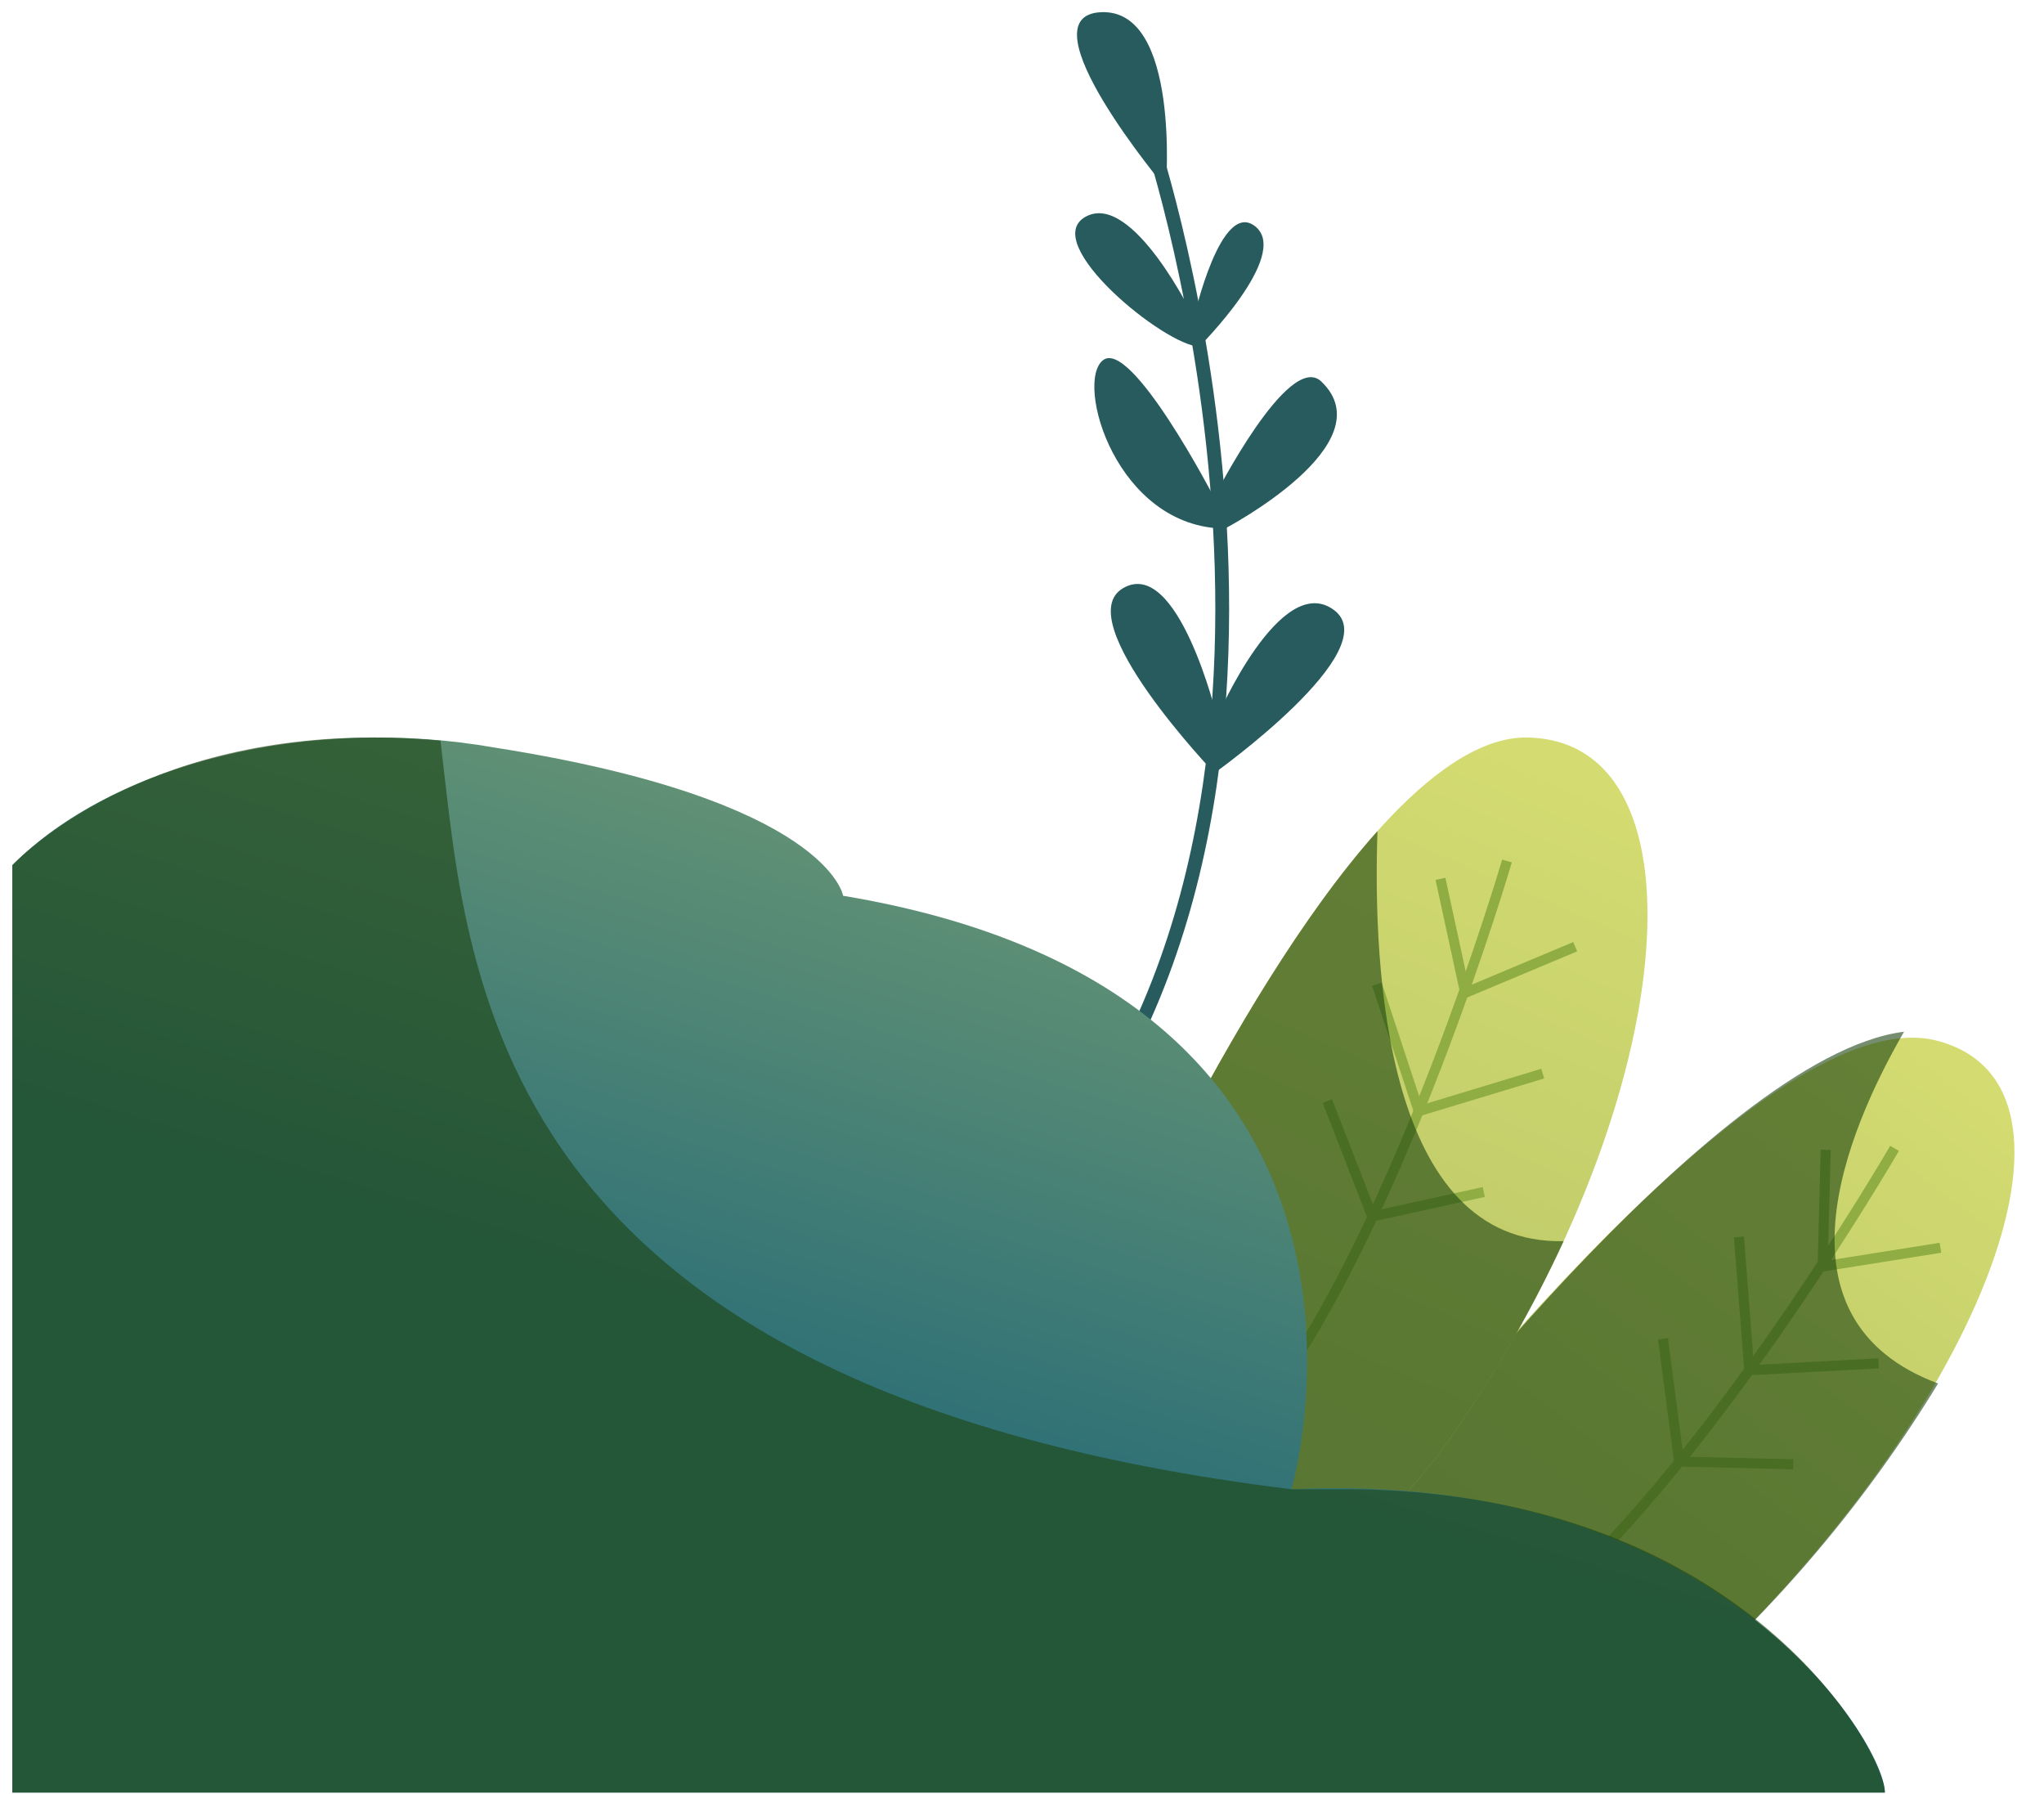<svg width="155" height="136" viewBox="0 0 155 136" fill="none" xmlns="http://www.w3.org/2000/svg">
<path d="M103.948 114.319C103.948 114.319 133.235 75.335 146.896 78.913C160.557 82.492 148.998 109.376 126.171 129.411L103.948 114.319Z" fill="url(#paint0_linear_1985_11400)"/>
<path d="M143.666 87.072C143.666 87.072 129.209 112.047 115.883 122.787" stroke="#8FAD42" stroke-width="0.764" stroke-miterlimit="10"/>
<path d="M138.445 87.184L138.214 96.03L147.145 94.61" stroke="#8FAD42" stroke-width="0.764" stroke-miterlimit="10"/>
<path d="M131.868 93.791L132.652 103.899L142.458 103.375" stroke="#8FAD42" stroke-width="0.764" stroke-miterlimit="10"/>
<path d="M126.105 101.508L127.328 110.821L135.985 111.029" stroke="#8FAD42" stroke-width="0.764" stroke-miterlimit="10"/>
<g style="mix-blend-mode:soft-light" opacity="0.6">
<path d="M146.967 104.902C141.542 113.826 134.714 121.903 126.704 128.873L104.51 113.782C104.51 113.782 129.865 80.035 144.387 78.229C139.983 85.838 134.041 100.078 146.967 104.902Z" fill="#1A430F"/>
</g>
<path d="M82.525 100.54C82.525 100.54 101.689 55.701 115.809 55.922C129.929 56.143 127.407 84.103 110.01 108.992C92.613 133.881 82.525 100.54 82.525 100.54Z" fill="url(#paint1_linear_1985_11400)"/>
<path d="M114.277 65.284C114.277 65.284 106.179 92.984 95.796 106.589" stroke="#8FAD42" stroke-width="0.764" stroke-miterlimit="10"/>
<path d="M109.233 66.637L111.109 75.283L119.451 71.783" stroke="#8FAD42" stroke-width="0.764" stroke-miterlimit="10"/>
<path d="M104.413 74.627L107.589 84.251L116.988 81.406" stroke="#8FAD42" stroke-width="0.764" stroke-miterlimit="10"/>
<path d="M100.654 83.487L104.06 92.241L112.518 90.38" stroke="#8FAD42" stroke-width="0.764" stroke-miterlimit="10"/>
<g style="mix-blend-mode:soft-light" opacity="0.6">
<path d="M82.525 100.54C82.525 100.54 93.182 75.604 104.456 63.016C104.097 73.543 105.067 94.436 118.576 94.108C116.186 99.29 113.32 104.269 110.011 108.992C92.614 133.887 82.525 100.54 82.525 100.54Z" fill="#1A430F"/>
</g>
<path d="M87.27 10.503C87.27 10.503 104.469 62.017 77.557 91.237" stroke="#275B5E" stroke-width="1.047" stroke-miterlimit="10"/>
<path d="M92.095 58.613C92.095 58.613 105.206 49.264 101.158 46.255C97.109 43.246 92.292 54.392 92.292 54.392C92.292 54.392 89.337 42.182 85.17 44.594C81.003 47.007 92.095 58.613 92.095 58.613Z" fill="#275B5E"/>
<path d="M92.884 40.081C92.884 40.081 105.167 33.659 100.193 28.925C97.72 26.576 92.066 37.714 92.066 37.714C92.066 37.714 85.772 25.613 83.634 27.319C81.496 29.026 84.659 39.989 92.884 40.081Z" fill="#275B5E"/>
<path d="M90.953 26.273C90.953 26.273 97.848 19.374 95.218 17.191C92.588 15.007 90.539 24.099 90.539 24.099C90.539 24.099 85.87 14.448 82.314 16.439C78.758 18.429 88.412 26.273 90.953 26.273Z" fill="#275B5E"/>
<path d="M88.411 14.265C88.411 14.265 89.525 0.641 83.486 0.925C77.448 1.21 88.411 14.265 88.411 14.265Z" fill="#275B5E"/>
<path d="M0.934 65.608C4.673 61.833 10.259 58.923 16.852 57.314C23.446 55.705 30.691 55.483 37.502 56.683C62.816 60.661 63.934 67.921 63.934 67.921C108.934 75.421 97.934 112.921 97.934 112.921C130.402 111.373 142.97 132.275 142.933 135.921H0.934V65.608Z" fill="url(#paint2_linear_1985_11400)"/>
<g style="mix-blend-mode:soft-light" opacity="0.6">
<path d="M33.402 56.155C35.483 73.375 36.311 105.368 97.934 112.921C100.434 112.921 102.934 112.921 102.934 112.921C132.434 113.421 142.934 132.921 142.934 135.921H0.934V65.589C2.88 63.631 13.271 54.337 33.402 56.155Z" fill="#1A430F"/>
</g>
<defs>
<linearGradient id="paint0_linear_1985_11400" x1="109.128" y1="129.578" x2="150.78" y2="74.634" gradientUnits="userSpaceOnUse">
<stop stop-color="#AFBF65"/>
<stop offset="1" stop-color="#D7DE72"/>
</linearGradient>
<linearGradient id="paint1_linear_1985_11400" x1="86.204" y1="125.857" x2="119.044" y2="49.9" gradientUnits="userSpaceOnUse">
<stop stop-color="#AFBF65"/>
<stop offset="1" stop-color="#D7DE72"/>
</linearGradient>
<linearGradient id="paint2_linear_1985_11400" x1="46.958" y1="132.809" x2="96.704" y2="-28.685" gradientUnits="userSpaceOnUse">
<stop offset="0.19" stop-color="#317276"/>
<stop offset="1" stop-color="#D7DE72"/>
</linearGradient>
</defs>
</svg>
